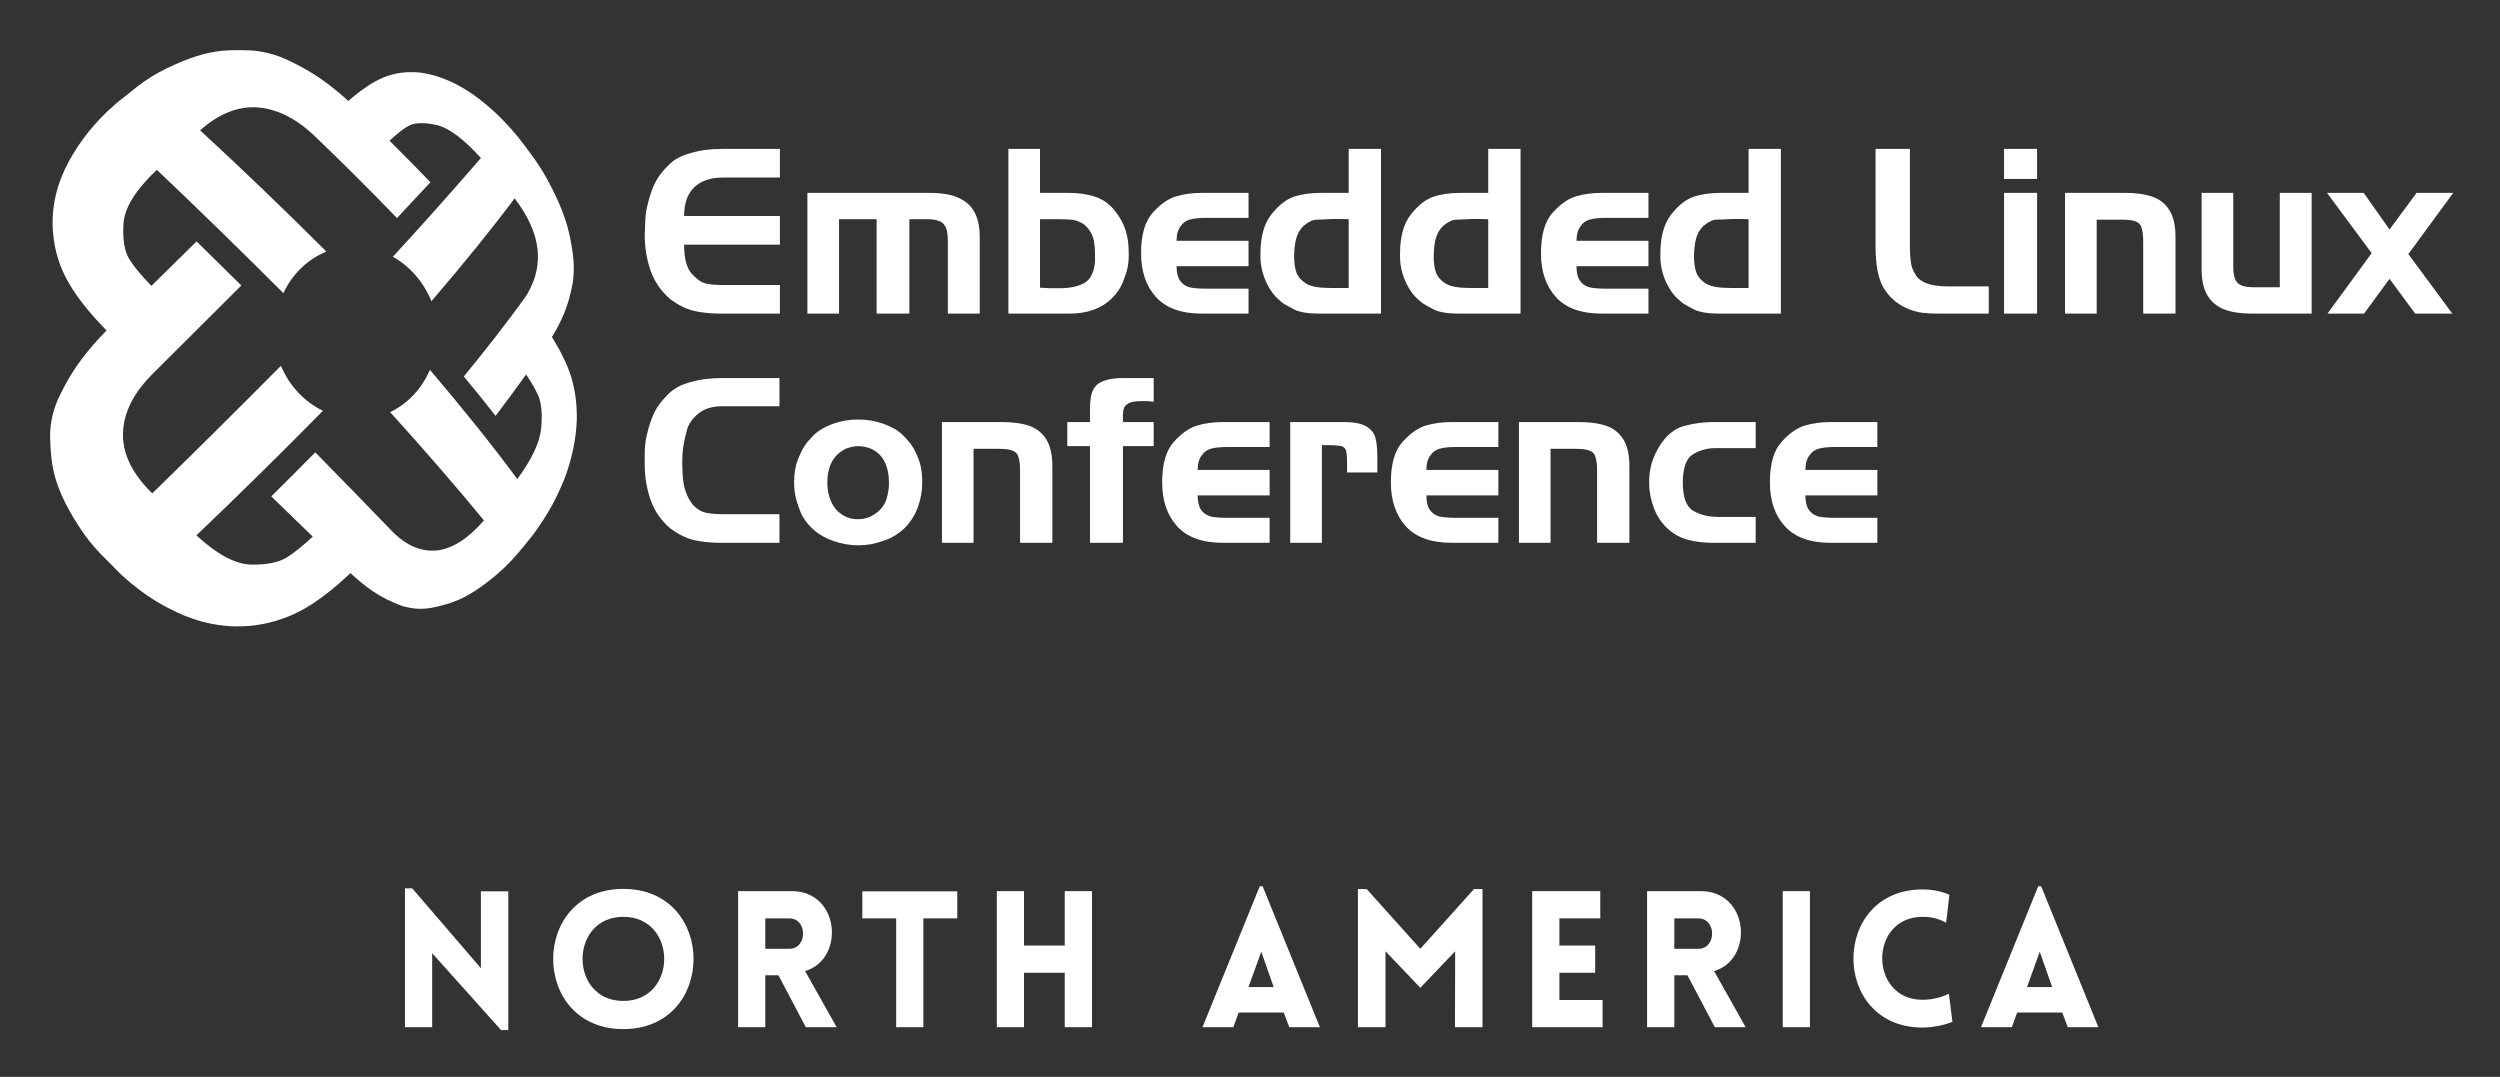 <svg xmlns="http://www.w3.org/2000/svg" role="img" viewBox="53.74 36.49 234.52 101.02"><rect x="53.74" y="36.49" width="234.52" height="101.02" fill="#333333" stroke="none"/><title>ELC Logo 2025 White.svg</title><defs><clipPath id="1917111428"><path d="M 91.387 119.738 L 101.863 119.738 L 101.863 133.176 L 91.387 133.176 Z M 91.387 119.738"/></clipPath><clipPath id="0f0417ac08"><path d="M 105.605 119.738 L 119 119.738 L 119 133.176 L 105.605 133.176 Z M 105.605 119.738"/></clipPath><clipPath id="ef1323fda1"><path d="M 122.816 120 L 132.547 120 L 132.547 133 L 122.816 133 Z M 122.816 120"/></clipPath><clipPath id="886feb2b2a"><path d="M 134.043 120 L 143.773 120 L 143.773 133 L 134.043 133 Z M 134.043 120"/></clipPath><clipPath id="c531fb1b6f"><path d="M 147 120 L 156.492 120 L 156.492 133 L 147 133 Z M 147 120"/></clipPath><clipPath id="80bfbb97f0"><path d="M 166.223 119 L 178 119 L 178 133 L 166.223 133 Z M 166.223 119"/></clipPath><clipPath id="cfc7d77898"><path d="M 181 119.738 L 193 119.738 L 193 133 L 181 133 Z M 181 119.738"/></clipPath><clipPath id="d30a70d1b9"><path d="M 197 120 L 204.387 120 L 204.387 133 L 197 133 Z M 197 120"/></clipPath><clipPath id="f151765a88"><path d="M 208.129 120 L 217.859 120 L 217.859 133 L 208.129 133 Z M 208.129 120"/></clipPath><clipPath id="f7f2aca239"><path d="M 220.852 120 L 223.844 120 L 223.844 133 L 220.852 133 Z M 220.852 120"/></clipPath><clipPath id="0dc0a7bf46"><path d="M 227.586 119.738 L 237 119.738 L 237 133 L 227.586 133 Z M 227.586 119.738"/></clipPath><clipPath id="2026563c8a"><path d="M 239.559 119 L 250.785 119 L 250.785 133 L 239.559 133 Z M 239.559 119"/></clipPath></defs><g clip-path="url(#1917111428)"><path fill="#fff" d="M 94.281 132.848 L 91.727 132.848 L 91.727 119.82 L 92.406 119.82 L 98.852 127.316 L 98.852 120.105 L 101.422 120.105 L 101.422 133.117 L 100.742 133.117 L 94.281 125.906 Z M 94.281 132.848"/></g><g clip-path="url(#0f0417ac08)"><path fill="#fff" d="M 112.215 119.875 C 120.996 119.875 120.996 133.027 112.215 133.027 C 103.438 133.027 103.438 119.875 112.215 119.875 Z M 112.215 122.496 C 107.113 122.496 107.113 130.387 112.215 130.387 C 117.324 130.387 117.324 122.496 112.215 122.496 Z M 112.215 122.496"/></g><g clip-path="url(#ef1323fda1)"><path fill="#fff" d="M 129.332 132.848 L 126.762 127.977 L 125.531 127.977 L 125.531 132.848 L 122.98 132.848 L 122.98 120.086 L 128.012 120.086 C 132.562 120.086 133.008 126.496 129.262 127.582 L 132.223 132.848 Z M 125.531 125.496 L 127.777 125.496 C 129.508 125.496 129.508 122.641 127.777 122.641 L 125.531 122.641 Z M 125.531 125.496"/></g><g clip-path="url(#886feb2b2a)"><path fill="#fff" d="M 137.809 132.848 L 137.809 122.641 L 134.633 122.641 L 134.633 120.105 L 143.539 120.105 L 143.539 122.641 L 140.359 122.641 L 140.359 132.848 Z M 137.809 132.848"/></g><g clip-path="url(#c531fb1b6f)"><path fill="#fff" d="M 153.621 132.848 L 153.621 127.742 L 149.801 127.742 L 149.801 132.848 L 147.25 132.848 L 147.25 120.086 L 149.801 120.086 L 149.801 125.191 L 153.621 125.191 L 153.621 120.086 L 156.176 120.086 L 156.176 132.848 Z M 153.621 132.848"/></g><g clip-path="url(#80bfbb97f0)"><path fill="#fff" d="M 171.918 119.621 L 172.184 119.621 L 177.555 132.848 L 174.684 132.848 L 174.164 131.473 L 169.934 131.473 L 169.434 132.848 L 166.543 132.848 Z M 173.219 129.082 L 172.059 125.766 L 170.859 129.082 Z M 173.219 129.082"/></g><g clip-path="url(#cfc7d77898)"><path fill="#fff" d="M 192.012 119.891 L 192.812 119.891 L 192.812 132.848 L 190.227 132.848 L 190.246 125.727 L 186.977 129.152 L 183.711 125.727 L 183.711 132.848 L 181.125 132.848 L 181.125 119.891 L 181.945 119.891 L 186.977 125.496 Z M 192.012 119.891"/></g><g clip-path="url(#d30a70d1b9)"><path fill="#fff" d="M 197.473 132.848 L 197.473 120.086 L 203.859 120.086 L 203.859 122.641 L 200.023 122.641 L 200.023 125.191 L 203.379 125.191 L 203.379 127.742 L 200.023 127.742 L 200.023 130.297 L 204.074 130.297 L 204.074 132.848 Z M 197.473 132.848"/></g><g clip-path="url(#f151765a88)"><path fill="#fff" d="M 214.605 132.848 L 212.035 127.977 L 210.805 127.977 L 210.805 132.848 L 208.25 132.848 L 208.25 120.086 L 213.285 120.086 C 217.836 120.086 218.281 126.496 214.535 127.582 L 217.496 132.848 Z M 210.805 125.496 L 213.051 125.496 C 214.785 125.496 214.785 122.641 213.051 122.641 L 210.805 122.641 Z M 210.805 125.496"/></g><g clip-path="url(#f7f2aca239)"><path fill="#fff" d="M 220.977 120.086 L 223.527 120.086 L 223.527 132.848 L 220.977 132.848 Z M 220.977 120.086"/></g><g clip-path="url(#0dc0a7bf46)"><path fill="#fff" d="M 234.094 122.496 C 229.043 122.496 229.043 130.277 234.094 130.277 C 235.199 130.277 236.074 129.957 236.559 129.707 L 236.895 132.348 C 236.109 132.668 234.988 132.883 234.094 132.883 C 225.438 132.883 225.453 119.926 234.094 119.926 C 234.988 119.926 235.844 120.086 236.609 120.426 L 236.305 123.047 C 235.828 122.801 235.199 122.496 234.094 122.496 Z M 234.094 122.496"/></g><g clip-path="url(#2026563c8a)"><path fill="#fff" d="M 244.945 119.621 L 245.215 119.621 L 250.586 132.848 L 247.711 132.848 L 247.195 131.473 L 242.965 131.473 L 242.465 132.848 L 239.574 132.848 Z M 246.246 129.082 L 245.086 125.766 L 243.891 129.082 Z M 246.246 129.082"/></g><path fill="#fff" d="M105.516 68.102C105.941 67.422 106.324 66.688 106.648 65.914 106.957 65.184 107.215 64.297 107.414 63.293 107.453 63.133 107.484 62.938 107.504 62.746 107.594 61.926 107.586 61.117 107.469 60.254 107.324 59.23 107.148 58.371 106.941 57.641 106.738 56.945 106.473 56.234 106.125 55.43 105.77 54.633 105.379 53.848 104.93 53.051 104.461 52.227 103.949 51.473 103.379 50.715 103.055 50.293 102.75 49.859 102.422 49.449 101.73 48.602 101.016 47.824 100.277 47.121 99.59 46.484 98.891 45.914 98.164 45.383 96.602 44.297 94.969 43.562 93.27 43.312 91.859 43.148 90.691 43.355 89.715 43.758 88.691 44.18 87.613 44.918 86.418 45.961 85.629 45.238 84.773 44.547 83.875 43.91 82.977 43.281 81.941 42.695 80.766 42.137 80.523 42.027 80.305 41.93 80.082 41.844 79.109 41.473 78.117 41.262 77.129 41.215 75.91 41.164 74.867 41.199 74.035 41.32 73.215 41.445 72.34 41.676 71.453 42.008 70.531 42.352 69.609 42.77 68.664 43.27 67.723 43.781 66.855 44.398 66.016 45.094 65.551 45.488 65.043 45.844 64.582 46.242 63.609 47.082 62.754 47.977 62 48.914 61.316 49.781 60.707 50.695 60.191 51.641 59.098 53.664 58.535 55.852 58.703 58.195 58.844 60.105 59.418 61.727 60.219 63.078 61.008 64.445 62.188 65.906 63.734 67.492 62.883 68.355 62.09 69.262 61.371 70.219 60.637 71.184 59.961 72.316 59.336 73.609 59.215 73.855 59.109 74.098 59.016 74.344 58.609 75.391 58.422 76.469 58.441 77.559 58.477 78.906 58.594 80.012 58.812 80.898 59.035 81.777 59.375 82.688 59.852 83.645 60.344 84.605 60.91 85.551 61.559 86.492 62.211 87.422 62.961 88.27 63.82 89.09 64.285 89.535 64.699 90.012 65.16 90.441 66.129 91.332 67.121 92.094 68.164 92.754 69.098 93.34 70.082 93.84 71.082 94.254 73.137 95.094 75.332 95.441 77.668 95.148 79.5 94.902 81.09 94.293 82.406 93.531 83.695 92.777 85.113 91.668 86.617 90.25 87.309 90.891 88.012 91.48 88.762 91.984 89.504 92.484 90.363 92.914 91.316 93.281 91.5 93.348 91.676 93.406 91.875 93.438 92.641 93.629 93.422 93.66 94.266 93.496 95.254 93.301 96.074 93.055 96.73 92.77 97.359 92.5 98.039 92.113 98.758 91.613 99.453 91.125 100.145 90.57 100.852 89.93 101.531 89.305 102.172 88.594 102.777 87.852 103.117 87.418 103.461 87.023 103.777 86.609 104.422 85.738 104.988 84.855 105.5 83.945 105.945 83.121 106.34 82.27 106.691 81.402 107.371 79.609 107.785 77.742 107.852 75.816 107.867 74.242 107.652 72.926 107.312 71.805 106.938 70.648 106.348 69.453 105.516 68.102zM94.75 88.125C93.527 88.25 92.355 87.875 91.227 86.969 90.969 86.754 90.699 86.527 90.449 86.25 88.223 83.938 85.832 81.488 83.316 78.922 81.953 80.309 80.578 81.684 79.188 83.055 80.52 84.344 81.812 85.605 83.078 86.828 82.156 87.695 81.332 88.355 80.641 88.785 79.887 89.25 78.77 89.477 77.297 89.453 75.82 89.418 74.121 88.516 72.164 86.711 76.129 82.93 80.113 79.008 84.035 75.023 82.285 74.18 80.871 72.672 80.098 70.801 76.078 74.855 72.031 78.863 68.027 82.77 66.168 80.965 65.25 79.105 65.273 77.199 65.297 75.629 65.91 74.094 67.113 72.598 67.117 72.598 67.121 72.598 67.121 72.598 67.395 72.258 67.699 71.918 68.035 71.586 70.824 68.801 73.617 66.016 76.379 63.27 74.984 61.887 73.578 60.508 72.18 59.137 70.773 60.516 69.363 61.906 67.945 63.305 67.027 62.367 66.336 61.543 65.891 60.836 65.414 60.078 65.227 58.945 65.324 57.449 65.426 55.977 66.469 54.293 68.453 52.422 72.367 56.129 76.34 60.008 80.324 63.992 81.152 62.199 82.598 60.809 84.363 60.094 80.414 56.148 76.434 52.328 72.512 48.715 74.266 47.164 76.02 46.461 77.828 46.559 79.301 46.652 80.75 47.238 82.176 48.32 82.488 48.562 82.812 48.836 83.141 49.141 85.785 51.668 88.422 54.293 90.98 56.945 92.066 55.773 93.117 54.668 94.117 53.586 92.859 52.273 91.574 50.973 90.281 49.691 90.984 49.027 91.594 48.555 92.117 48.266 92.684 47.988 93.547 47.965 94.711 48.219 95.836 48.48 97.23 49.52 98.855 51.312 96.508 54.023 93.75 57.152 90.594 60.578 92.199 61.473 93.492 62.957 94.211 64.75 97.242 61.211 99.863 57.98 102.016 55.098 103.312 56.793 104.016 58.395 104.176 59.957 104.289 61.254 104.043 62.477 103.422 63.668 103.281 63.965 103.109 64.23 102.922 64.496 101.227 66.828 99.332 69.277 97.25 71.805 98.293 73.055 99.285 74.285 100.23 75.504 101.234 74.18 102.188 72.887 103.094 71.617 103.652 72.445 104.055 73.156 104.301 73.773 104.547 74.449 104.617 75.414 104.5 76.711 104.352 78.039 103.633 79.578 102.266 81.43 99.953 78.289 97.195 74.859 94.07 71.184 93.312 72.945 91.988 74.367 90.34 75.152 93.66 78.82 96.613 82.23 99.141 85.309 97.656 87.016 96.199 87.949 94.75 88.125zM119.859 50.562C119.309 50.637 118.719 50.773 118.09 50.984 117.457 51.191 116.918 51.516 116.477 51.961 116.031 52.402 115.695 52.809 115.465 53.164 115.234 53.523 115.035 53.938 114.863 54.41 114.691 54.887 114.547 55.387 114.434 55.918 114.316 56.445 114.262 56.988 114.262 57.547L114.219 58.477C114.219 59.691 114.402 60.824 114.77 61.871 115.133 62.914 115.754 63.812 116.625 64.559 117.359 65.102 118.082 65.465 118.809 65.645 119.531 65.824 120.41 65.91 121.441 65.91L126.902 65.91 126.902 63.227 121.57 63.227C120.898 63.227 120.355 63.18 119.949 63.086 119.539 62.992 119.098 62.684 118.625 62.16 118.152 61.637 117.914 60.73 117.914 59.441L126.902 59.441 126.902 56.754 117.914 56.754C117.914 55.562 118.234 54.664 118.871 54.055 119.508 53.445 120.41 53.145 121.57 53.145L126.902 53.145 126.902 50.457 121.527 50.457C120.969 50.457 120.414 50.492 119.859 50.562zM142.457 57.809C142.59 58.109 142.656 58.547 142.656 59.117L142.656 65.91 145.648 65.91 145.648 58.73C145.648 57.93 145.539 57.27 145.324 56.746 145.109 56.223 144.805 55.805 144.41 55.496 144.016 55.188 143.531 54.957 142.961 54.797 142.344 54.652 141.672 54.582 140.938 54.582L129.48 54.582 129.48 65.91 132.449 65.91 132.449 57.055 135.973 57.055 135.973 65.91 139.047 65.91 139.047 57.055 140.746 57.055C141.148 57.055 141.496 57.105 141.797 57.207 142.102 57.305 142.32 57.508 142.457 57.809zM156.363 65.535C157.031 65.285 157.594 64.93 158.051 64.469 158.512 64.016 158.848 63.516 159.062 62.988 159.277 62.461 159.422 62.016 159.5 61.656 159.582 61.297 159.621 60.926 159.621 60.539L159.621 60.129C159.621 59.383 159.52 58.695 159.32 58.066 159.117 57.434 158.77 56.816 158.277 56.207 157.781 55.594 157.176 55.176 156.449 54.938 155.727 54.699 154.879 54.582 153.902 54.582L151.301 54.582 151.301 50.457 148.336 50.457 148.336 65.91 154.074 65.91C154.934 65.91 155.699 65.785 156.363 65.535zM152.23 63.527L151.301 63.48 151.301 57.055 153.148 57.055C153.68 57.055 154.094 57.078 154.387 57.117 154.68 57.164 154.977 57.27 155.277 57.441 155.578 57.613 155.852 57.918 156.098 58.355 156.34 58.793 156.461 59.434 156.461 60.277L156.461 61.031C156.375 62.035 156.043 62.703 155.469 63.031 154.891 63.363 154.113 63.527 153.137 63.527zM170.863 65.91L170.863 63.57 166.887 63.57C166.215 63.57 165.691 63.527 165.32 63.438 164.93 63.324 164.633 63.113 164.426 62.809 164.215 62.496 164.113 62.051 164.113 61.461L170.863 61.461 170.863 59.078 164.113 59.078C164.113 58.488 164.242 58.031 164.5 57.699 164.715 57.383 165.008 57.176 165.383 57.078 165.754 56.977 166.262 56.926 166.91 56.926L170.863 56.926 170.863 54.582 166.5 54.582C165.625 54.582 164.82 54.688 164.082 54.906 163.344 55.117 162.609 55.633 161.879 56.441 161.148 57.254 160.781 58.516 160.781 60.238 160.781 61.957 161.25 63.332 162.191 64.363 163.129 65.398 164.566 65.91 166.5 65.91zM180.258 54.582L177.699 54.582C176.695 54.582 175.832 54.703 175.109 54.949 174.387 55.191 173.684 55.746 173.004 56.605 172.324 57.465 171.98 58.695 171.98 60.301L171.98 60.539C171.98 61.055 172.051 61.555 172.184 62.043 172.324 62.531 172.508 62.984 172.742 63.398 172.98 63.812 173.23 64.145 173.484 64.398 173.742 64.648 173.949 64.828 174.102 64.934 174.25 65.039 174.586 65.23 175.109 65.504 175.633 65.777 176.438 65.91 177.527 65.91L183.289 65.91 183.289 50.457 180.258 50.457zM180.258 63.504L178.539 63.504C177.449 63.504 176.688 63.367 176.25 63.086 175.812 62.809 175.52 62.469 175.367 62.074 175.215 61.684 175.141 61.184 175.141 60.578 175.141 59.965 175.199 59.418 175.312 58.938 175.426 58.457 175.664 58.035 176.023 57.68 176.496 57.293 176.902 57.098 177.25 57.098L178.73 57.035 179.57 57.035 180.258 57.055zM185.836 63.398C186.074 63.812 186.32 64.145 186.578 64.398 186.836 64.648 187.043 64.828 187.191 64.934 187.344 65.039 187.68 65.23 188.203 65.504 188.727 65.777 189.531 65.91 190.617 65.91L196.379 65.91 196.379 50.457 193.348 50.457 193.348 54.582 190.793 54.582C189.789 54.582 188.922 54.703 188.203 54.949 187.477 55.191 186.773 55.746 186.094 56.605 185.414 57.465 185.074 58.695 185.074 60.301L185.074 60.539C185.074 61.055 185.141 61.555 185.277 62.043 185.414 62.531 185.602 62.984 185.836 63.398zM188.406 58.938C188.52 58.457 188.758 58.035 189.117 57.68 189.586 57.293 189.996 57.098 190.34 57.098L191.824 57.035 192.664 57.035 193.348 57.055 193.348 63.504 191.629 63.504C190.539 63.504 189.777 63.367 189.34 63.086 188.902 62.809 188.609 62.469 188.457 62.074 188.309 61.684 188.234 61.184 188.234 60.578 188.234 59.965 188.293 59.418 188.406 58.938zM201.598 54.906C200.855 55.117 200.121 55.633 199.391 56.441 198.66 57.254 198.297 58.516 198.297 60.238 198.297 61.957 198.762 63.332 199.703 64.363 200.641 65.398 202.078 65.91 204.012 65.91L208.379 65.91 208.379 63.57 204.398 63.57C203.727 63.57 203.203 63.527 202.828 63.438 202.445 63.324 202.145 63.113 201.938 62.809 201.73 62.496 201.629 62.051 201.629 61.461L208.379 61.461 208.379 59.078 201.629 59.078C201.629 58.488 201.758 58.031 202.016 57.699 202.227 57.383 202.523 57.176 202.898 57.078 203.27 56.977 203.777 56.926 204.422 56.926L208.379 56.926 208.379 54.582 204.012 54.582C203.141 54.582 202.332 54.688 201.598 54.906zM210.258 63.398C210.492 63.812 210.742 64.145 211 64.398 211.258 64.648 211.461 64.828 211.609 64.934 211.762 65.039 212.098 65.23 212.621 65.504 213.145 65.777 213.953 65.91 215.039 65.91L220.801 65.91 220.801 50.457 217.77 50.457 217.77 54.582 215.211 54.582C214.211 54.582 213.348 54.703 212.621 54.949 211.898 55.191 211.195 55.746 210.516 56.605 209.836 57.465 209.496 58.695 209.496 60.301L209.496 60.539C209.496 61.055 209.562 61.555 209.699 62.043 209.836 62.531 210.02 62.984 210.258 63.398zM212.828 58.938C212.941 58.457 213.176 58.035 213.535 57.68 214.012 57.293 214.418 57.098 214.762 57.098L216.242 57.035 217.082 57.035 217.77 57.055 217.77 63.504 216.051 63.504C214.961 63.504 214.199 63.367 213.762 63.086 213.324 62.809 213.031 62.469 212.879 62.074 212.73 61.684 212.652 61.184 212.652 60.578 212.652 59.965 212.711 59.418 212.828 58.938zM234.496 63.074C233.992 62.891 233.637 62.609 233.422 62.238 233.18 61.863 233.027 61.449 232.98 60.988 232.93 60.531 232.906 60.168 232.906 59.906L232.906 50.457 229.68 50.457 229.68 59.656C229.68 60.258 229.719 60.84 229.789 61.398 229.859 61.957 229.992 62.484 230.184 62.977 230.379 63.469 230.684 63.934 231.102 64.363 231.516 64.793 231.996 65.133 232.539 65.375 233.086 65.621 233.59 65.77 234.055 65.828 234.52 65.883 235.055 65.91 235.656 65.91L240.301 65.91 240.301 63.355 236.43 63.355C235.641 63.355 234.996 63.262 234.496 63.074zM241.738 50.457L244.836 50.457 244.836 53.273 241.738 53.273zM241.738 54.582L244.836 54.582 244.836 65.91 241.738 65.91zM255.668 54.949C254.98 54.703 254.113 54.582 253.07 54.582L247.457 54.582 247.457 65.91 250.426 65.91 250.426 57.098 252.832 57.098C253.406 57.098 253.828 57.156 254.102 57.27 254.375 57.383 254.547 57.559 254.617 57.797 254.691 58.035 254.738 58.254 254.758 58.465 254.777 58.672 254.789 58.891 254.789 59.117L254.789 65.91 257.82 65.91 257.82 58.73C257.82 57.672 257.633 56.84 257.262 56.227 256.887 55.617 256.359 55.191 255.668 54.949zM267.602 63.438L265.172 63.438C264.684 63.438 264.297 63.383 264.012 63.27 263.727 63.152 263.523 62.953 263.41 62.668 263.297 62.379 263.238 62.008 263.238 61.547L263.238 54.582 260.27 54.582 260.27 61.762C260.27 62.781 260.453 63.594 260.82 64.203 261.184 64.812 261.711 65.246 262.398 65.516 263.09 65.781 263.938 65.91 264.957 65.91L270.59 65.91 270.59 54.582 267.602 54.582zM283.875 54.582L280.434 54.582 277.898 58.023 275.473 54.582 272.031 54.582 276.223 60.238 272.074 65.91 275.512 65.91 277.898 62.645 280.305 65.91 283.789 65.91 279.664 60.324zM119.82 72.059C119.266 72.133 118.676 72.273 118.043 72.48 117.414 72.688 116.875 73.012 116.43 73.457 115.988 73.902 115.652 74.305 115.422 74.66 115.191 75.02 114.992 75.434 114.82 75.91 114.648 76.383 114.504 76.883 114.391 77.414 114.277 77.945 114.219 78.488 114.219 79.047L114.219 79.973C114.219 81.191 114.398 82.324 114.766 83.367 115.129 84.414 115.746 85.309 116.617 86.055 117.348 86.598 118.07 86.961 118.793 87.141 119.516 87.32 120.391 87.41 121.418 87.41L126.859 87.41 126.859 84.723 121.539 84.723C120.883 84.723 120.344 84.676 119.93 84.582 119.52 84.488 119.133 84.258 118.773 83.883 118.5 83.555 118.289 83.195 118.141 82.809 117.988 82.422 117.895 82.059 117.852 81.723 117.809 81.387 117.777 81.102 117.766 80.863 117.754 80.629 117.742 80.406 117.742 80.207L117.742 79.691C117.742 79.234 117.777 78.77 117.852 78.305 117.922 77.84 118.039 77.328 118.195 76.781 118.352 76.227 118.711 75.727 119.27 75.273 119.828 74.82 120.582 74.598 121.527 74.598L126.859 74.598 126.859 71.953 121.484 71.953C120.926 71.953 120.367 71.988 119.82 72.059zM139.305 78.328C139.105 78.02 138.793 77.66 138.371 77.25 137.949 76.844 137.359 76.508 136.605 76.242 135.855 75.977 135.07 75.844 134.254 75.844 133.395 75.844 132.586 75.984 131.836 76.262 131.082 76.543 130.504 76.887 130.094 77.293 129.684 77.703 129.383 78.059 129.191 78.359 128.996 78.66 128.789 79.094 128.566 79.66 128.348 80.227 128.234 80.918 128.234 81.734 128.234 82.164 128.27 82.566 128.344 82.949 128.414 83.328 128.566 83.816 128.793 84.41 129.02 85.008 129.398 85.551 129.922 86.055 130.445 86.559 131.102 86.945 131.891 87.227 132.68 87.504 133.465 87.645 134.254 87.645 134.668 87.645 135.07 87.609 135.457 87.539 135.844 87.469 136.324 87.328 136.898 87.121 137.473 86.91 138.031 86.559 138.574 86.055 139.133 85.496 139.555 84.84 139.832 84.09 140.113 83.336 140.254 82.551 140.254 81.734 140.254 80.875 140.145 80.168 139.93 79.617 139.715 79.066 139.508 78.637 139.305 78.328zM136.887 83.344C136.723 83.863 136.387 84.297 135.887 84.656 135.387 85.02 134.828 85.195 134.211 85.195 134.039 85.195 133.863 85.18 133.684 85.152 133.504 85.121 133.359 85.082 133.242 85.023 132.598 84.766 132.121 84.344 131.812 83.754 131.508 83.168 131.352 82.508 131.352 81.777 131.352 81.23 131.418 80.754 131.555 80.336 131.691 79.922 131.891 79.57 132.145 79.281 132.406 78.996 132.727 78.758 133.113 78.574 133.516 78.418 133.902 78.34 134.273 78.34 134.605 78.34 134.969 78.41 135.371 78.551 135.988 78.812 136.434 79.223 136.715 79.789 136.996 80.355 137.133 81.02 137.133 81.777 137.133 82.309 137.051 82.832 136.887 83.344zM150.312 76.445C149.625 76.203 148.754 76.082 147.711 76.082L142.102 76.082 142.102 87.41 145.066 87.41 145.066 78.594 147.477 78.594C148.047 78.594 148.469 78.652 148.746 78.77 149.016 78.883 149.188 79.059 149.258 79.293 149.332 79.531 149.379 79.754 149.398 79.961 149.418 80.168 149.43 80.387 149.43 80.617L149.43 87.41 152.461 87.41 152.461 80.23C152.461 79.168 152.273 78.336 151.902 77.723 151.531 77.117 151 76.688 150.312 76.445zM157.387 72.188C156.957 72.32 156.641 72.527 156.438 72.812 156.238 73.102 156.113 73.43 156.062 73.801 156.012 74.176 155.988 74.469 155.988 74.684L155.988 76.082 153.859 76.082 153.859 78.34 155.988 78.34 155.988 87.41 159.082 87.41 159.082 78.34 161.965 78.34 161.965 76.082 159.082 76.082 159.082 75.391C159.082 74.879 159.219 74.547 159.492 74.402 159.707 74.215 160.117 74.121 160.719 74.121L161.492 74.121 161.965 74.188 161.965 71.953 159.105 71.953C158.387 71.953 157.816 72.031 157.387 72.188zM166.059 76.402C165.32 76.621 164.586 77.129 163.855 77.941 163.125 78.75 162.758 80.012 162.758 81.734 162.758 83.453 163.23 84.832 164.168 85.863 165.105 86.895 166.543 87.41 168.477 87.41L172.84 87.41 172.84 85.066 168.863 85.066C168.188 85.066 167.668 85.023 167.293 84.938 166.91 84.82 166.609 84.609 166.402 84.305 166.195 83.996 166.09 83.547 166.09 82.961L172.84 82.961 172.84 80.574 166.09 80.574C166.09 79.988 166.219 79.527 166.48 79.199 166.691 78.883 166.984 78.676 167.359 78.574 167.734 78.473 168.242 78.422 168.887 78.422L172.84 78.422 172.84 76.082 168.477 76.082C167.602 76.082 166.797 76.188 166.059 76.402zM181.871 76.469C181.41 76.211 180.723 76.082 179.805 76.082L174.773 76.082 174.773 87.41 177.742 87.41 177.742 78.25 178.387 78.25C178.719 78.25 178.953 78.258 179.098 78.273 179.238 78.289 179.406 78.309 179.594 78.34 179.793 78.41 179.93 78.543 180 78.734 180.07 78.93 180.105 79.32 180.105 79.906L180.105 80.812 182.945 80.812 182.945 79.371C182.945 78.582 182.883 77.965 182.754 77.52 182.621 77.074 182.328 76.723 181.871 76.469zM187.516 76.402C186.773 76.621 186.043 77.129 185.312 77.941 184.578 78.75 184.215 80.012 184.215 81.734 184.215 83.453 184.684 84.832 185.621 85.863 186.559 86.895 187.996 87.41 189.934 87.41L194.297 87.41 194.297 85.066 190.316 85.066C189.645 85.066 189.121 85.023 188.75 84.938 188.363 84.82 188.062 84.609 187.855 84.305 187.648 83.996 187.547 83.547 187.547 82.961L194.297 82.961 194.297 80.574 187.547 80.574C187.547 79.988 187.676 79.527 187.934 79.199 188.145 78.883 188.441 78.676 188.816 78.574 189.188 78.473 189.695 78.422 190.34 78.422L194.297 78.422 194.297 76.082 189.934 76.082C189.059 76.082 188.25 76.188 187.516 76.402zM204.441 76.445C203.758 76.203 202.887 76.082 201.84 76.082L196.23 76.082 196.23 87.41 199.195 87.41 199.195 78.594 201.605 78.594C202.176 78.594 202.602 78.652 202.875 78.77 203.145 78.883 203.316 79.059 203.387 79.293 203.461 79.531 203.508 79.754 203.527 79.961 203.551 80.168 203.559 80.387 203.559 80.617L203.559 87.41 206.59 87.41 206.59 80.23C206.59 79.168 206.406 78.336 206.031 77.723 205.66 77.117 205.129 76.688 204.441 76.445zM213.129 76.168C212.668 76.227 212.18 76.324 211.656 76.469 211.133 76.609 210.621 76.926 210.117 77.414 209.773 77.785 209.465 78.223 209.191 78.723 208.922 79.227 208.727 79.723 208.613 80.219 208.496 80.711 208.441 81.23 208.441 81.777 208.441 82.551 208.582 83.324 208.871 84.102 209.156 84.871 209.578 85.52 210.141 86.043 210.699 86.566 211.34 86.926 212.062 87.121 212.785 87.312 213.57 87.41 214.418 87.41L218.438 87.41 218.438 84.98 214.91 84.98C214.023 84.98 213.246 84.789 212.59 84.41 211.93 84.031 211.602 83.152 211.602 81.777 211.602 80.371 211.922 79.48 212.559 79.102 213.195 78.723 213.879 78.531 214.609 78.531L218.438 78.531 218.438 76.082 214.418 76.082C214.016 76.082 213.586 76.109 213.129 76.168zM223.07 76.402C222.328 76.621 221.598 77.129 220.867 77.941 220.133 78.75 219.77 80.012 219.77 81.734 219.77 83.453 220.238 84.832 221.18 85.863 222.117 86.895 223.551 87.41 225.488 87.41L229.852 87.41 229.852 85.066 225.875 85.066C225.199 85.066 224.676 85.023 224.305 84.938 223.918 84.82 223.621 84.609 223.414 84.305 223.207 83.996 223.102 83.547 223.102 82.961L229.852 82.961 229.852 80.574 223.102 80.574C223.102 79.988 223.23 79.527 223.488 79.199 223.703 78.883 223.996 78.676 224.371 78.574 224.742 78.473 225.254 78.422 225.895 78.422L229.852 78.422 229.852 76.082 225.488 76.082C224.613 76.082 223.809 76.188 223.07 76.402zM223.07 76.402"/></svg>
